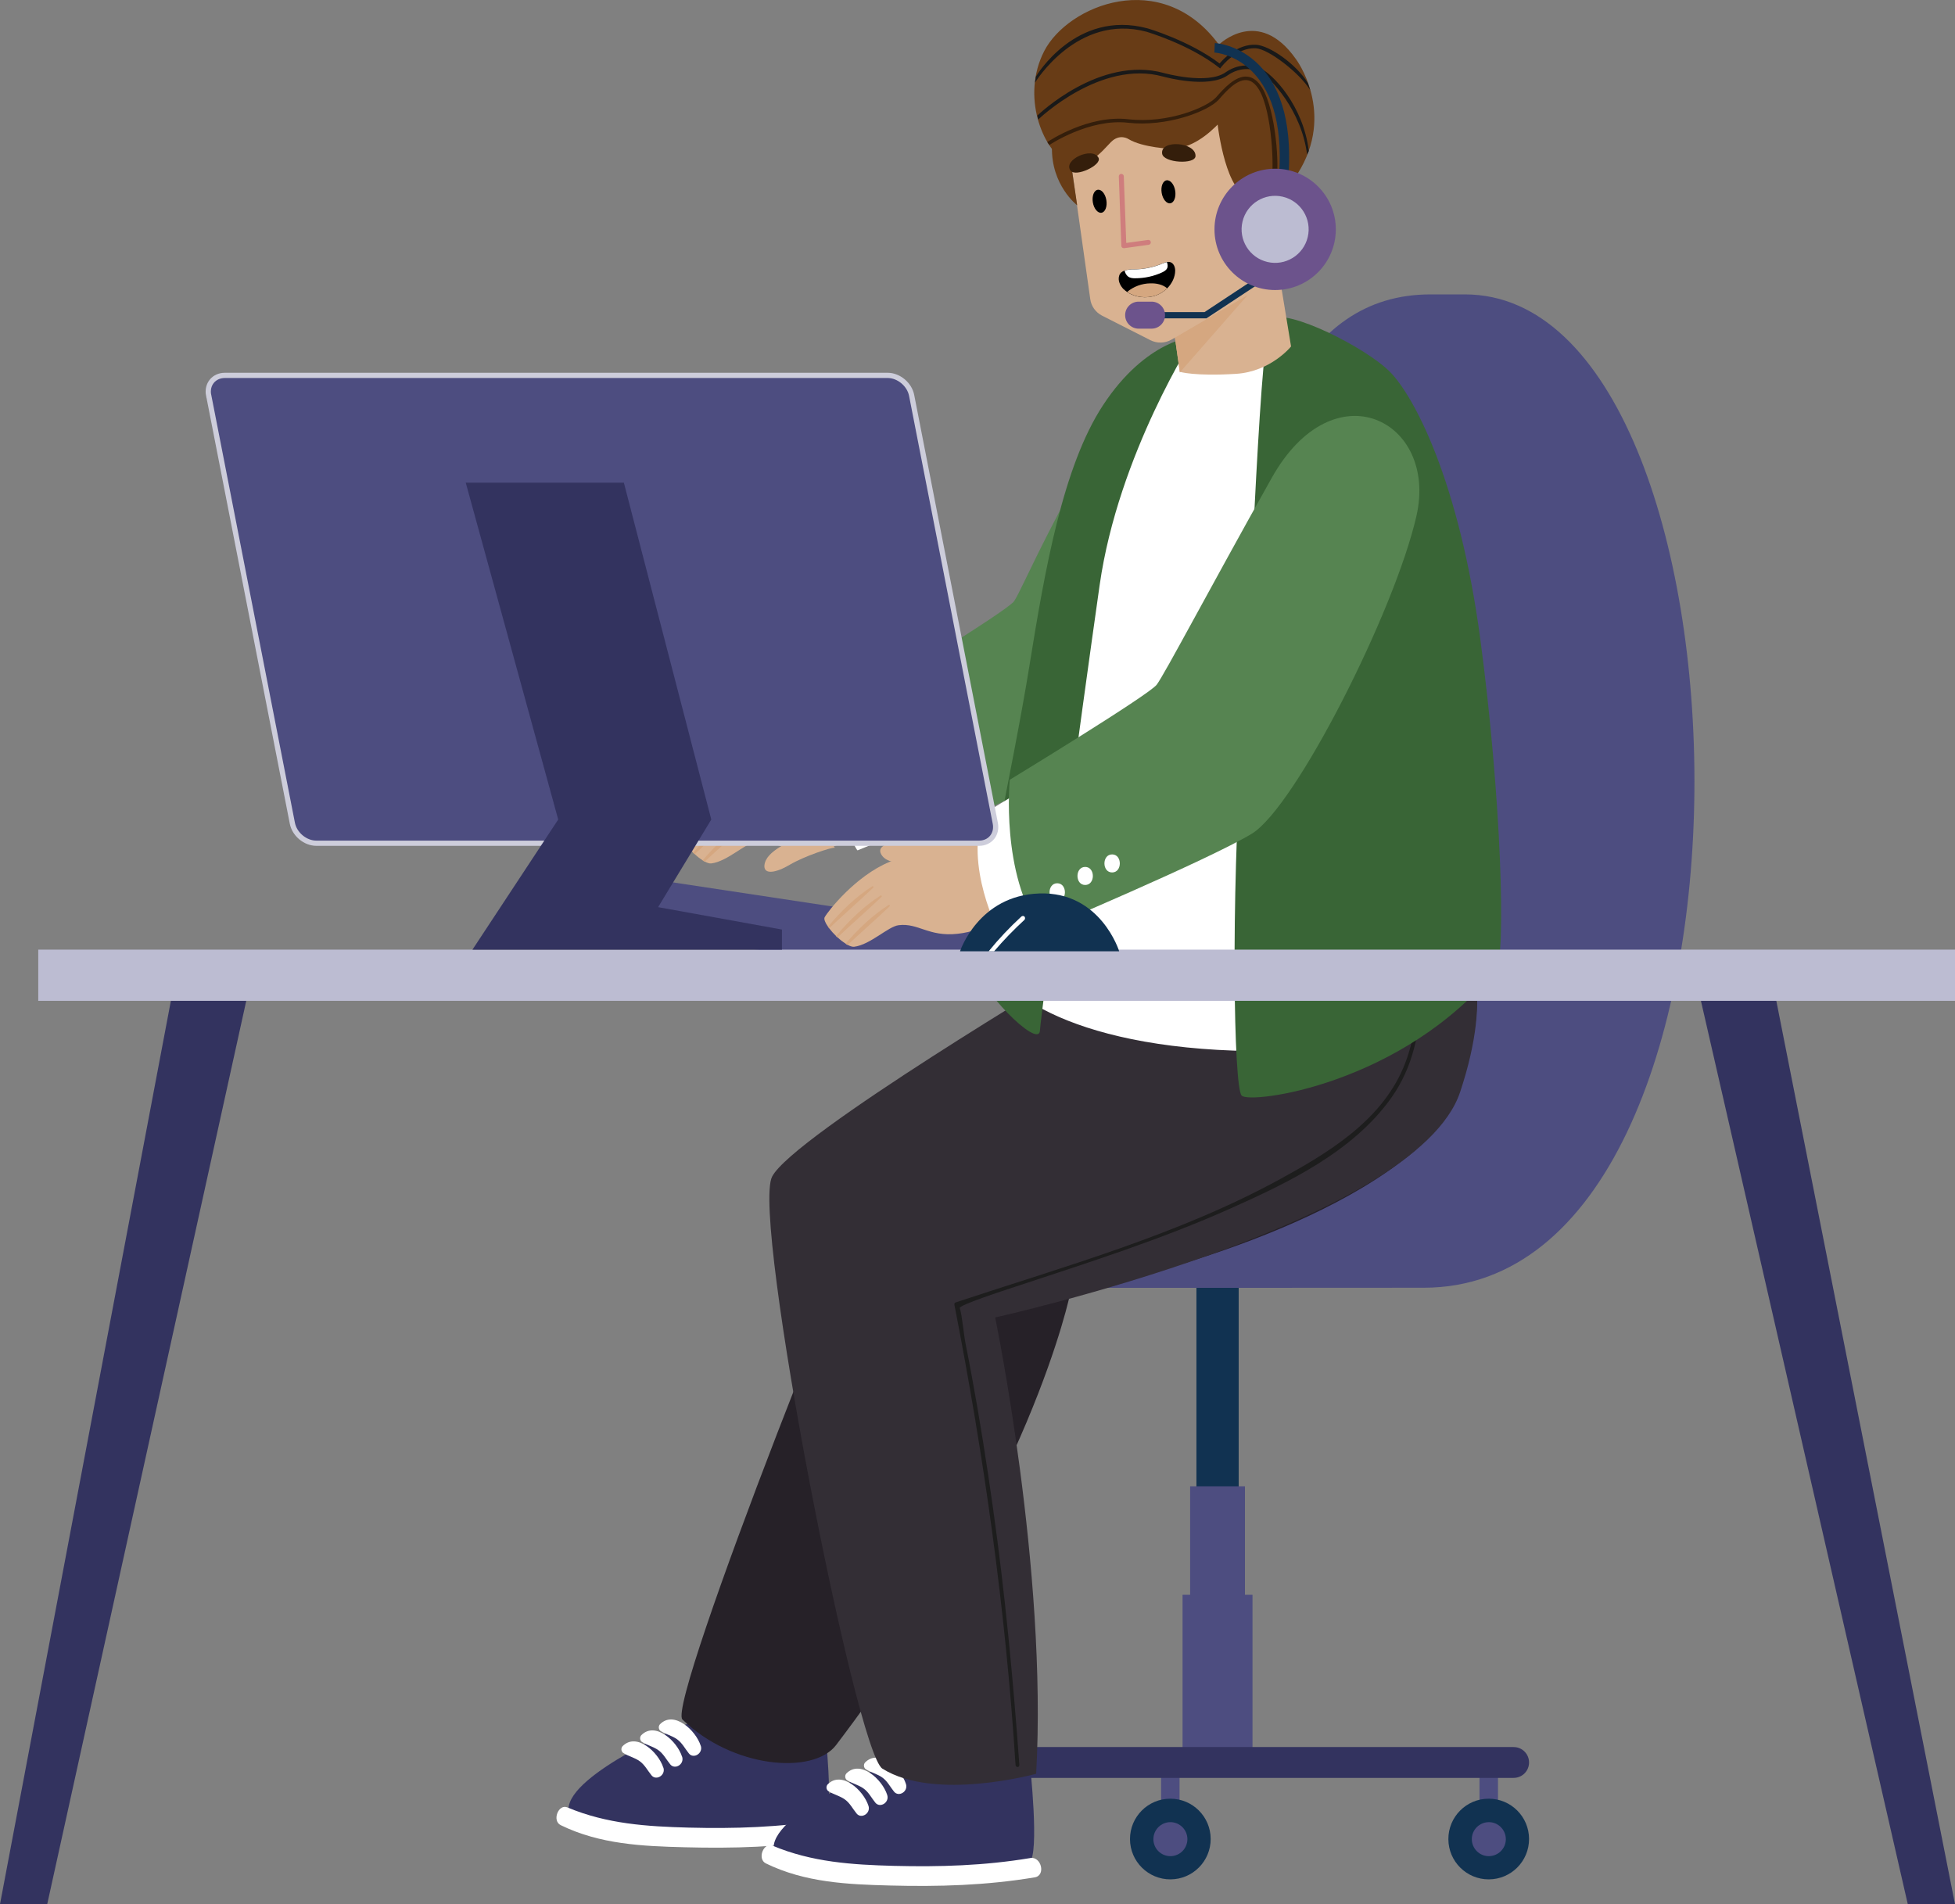 <?xml version="1.0" encoding="UTF-8"?>
<svg id="Layer_2" data-name="Layer 2" xmlns="http://www.w3.org/2000/svg" viewBox="0 0 318.39 310.14"><rect x="0" y="0" width="318.39" height="310.14" fill="#808080" stroke="none"/>
  <defs>
    <style>
      .cls-1, .cls-2, .cls-3, .cls-4, .cls-5, .cls-6, .cls-7, .cls-8, .cls-9, .cls-10, .cls-11, .cls-12, .cls-13, .cls-14, .cls-15, .cls-16, .cls-17, .cls-18 {
        stroke-width: 0px;
      }

      .cls-1, .cls-19 {
        fill: #4d4d80;
      }

      .cls-2 {
        fill: #000;
      }

      .cls-3 {
        fill: #113251;
      }

      .cls-4 {
        fill: #1d1d1d;
      }

      .cls-5 {
        fill: #332e35;
      }

      .cls-6 {
        fill: #568451;
      }

      .cls-7 {
        fill: #6c538c;
      }

      .cls-8 {
        fill: #262128;
      }

      .cls-19 {
        stroke: #cdcddb;
        stroke-miterlimit: 10;
        stroke-width: .85px;
      }

      .cls-9 {
        fill: #33335f;
      }

      .cls-10 {
        fill: #cf7d7d;
      }

      .cls-11 {
        fill: #d9b291;
      }

      .cls-12 {
        fill: #341e0b;
      }

      .cls-13 {
        fill: #396536;
      }

      .cls-14 {
        fill: #bcbcd2;
      }

      .cls-15 {
        fill: #fff;
      }

      .cls-16 {
        fill: #683c16;
      }

      .cls-17 {
        fill: #191919;
      }

      .cls-18 {
        fill: #d5a780;
      }
    </style>
  </defs>
  <g id="Layer_1-2" data-name="Layer 1">
    <g>
      <rect class="cls-3" x="194.85" y="206.83" width="6.88" height="43.05"/>
      <rect class="cls-1" x="193.82" y="242.09" width="8.93" height="20.81"/>
      <rect class="cls-1" x="192.59" y="259.75" width="11.39" height="27.3"/>
      <rect class="cls-1" x="240.95" y="287.62" width="3.01" height="9.16"/>
      <rect class="cls-1" x="189.09" y="287.62" width="3.01" height="9.16"/>
      <rect class="cls-1" x="91.45" y="148.28" width="95.85" height="8.79" transform="translate(24.41 -19.13) rotate(8.6)"/>
      <path class="cls-9" d="M246.51,289.57h-96.46c-1.39,0-2.51-1.12-2.51-2.51h0c0-1.39,1.12-2.51,2.51-2.51h96.46c1.39,0,2.51,1.12,2.51,2.51h0c0,1.39-1.12,2.51-2.51,2.51Z"/>
      <path class="cls-3" d="M184.03,299.55c.01,3.63,2.97,6.56,6.59,6.55,3.63-.01,6.56-2.97,6.55-6.59-.01-3.62-2.95-6.55-6.57-6.55-3.64,0-6.58,2.96-6.57,6.59h0Z"/>
      <path class="cls-1" d="M190.6,302.32c1.53,0,2.77-1.23,2.78-2.76,0-1.53-1.23-2.77-2.76-2.78-1.53,0-2.77,1.23-2.78,2.76h0c0,1.54,1.23,2.77,2.76,2.78Z"/>
      <path class="cls-3" d="M235.88,299.55c.01,3.63,2.96,6.56,6.59,6.55,3.63-.01,6.56-2.96,6.55-6.59-.01-3.62-2.95-6.55-6.57-6.55-3.64,0-6.58,2.96-6.57,6.59h0Z"/>
      <path class="cls-1" d="M242.45,302.32c1.53,0,2.78-1.22,2.79-2.75,0-1.53-1.22-2.78-2.75-2.79-1.53,0-2.78,1.22-2.79,2.75,0,0,0,.01,0,.02,0,1.52,1.23,2.76,2.75,2.77Z"/>
      <path class="cls-1" d="M169.11,209.74c5.88.03,46.52.02,62.75,0,59.61,0,55.72-161.79,6.73-161.79h-5.63c-42.59,0-31.85,92.05-45.12,133.17-5.52,17.08-16.64,17.79-16.64,17.79l-2.08,10.83Z"/>
      <path class="cls-15" d="M101.27,295.33c.79,2.28,28.77-.11,30.08-1.74.9-1.11.26-4.04.11-6.45-.08-1.09-.09-2.11.27-2.74,21.49-36.71,33.31-77.43,35.05-82.58,1.74-5.15,50.37-7.05,65.3-27.99,6.66-9.34.04-27.86-16.87-24.22-25.14,5.42-64.72,30.64-66.86,36.59-2.14,5.96-33.04,97.63-33.65,99.02-.34.76-4.47,2.98-8.06,5.22-3.05,1.9-5.73,3.83-5.37,4.88Z"/>
      <path class="cls-9" d="M134.3,280.84l-22.18-.14s-19.51,8.12-19.54,13.99c-.03,5.86,39.89,3.66,41.64,2.44s.08-16.29.08-16.29Z"/>
      <path class="cls-15" d="M134.37,296.4c-7.44,1.24-14.73,1.46-22.22,1.27-6.74-.18-13.33-.59-19.74-3.29-1.47-.62-2.55,2.18-1.09,2.89,6.38,3.12,13.33,3.43,20.16,3.6,7.97.21,15.72-.01,23.63-1.33,1.83-.3,1.07-3.45-.74-3.15Z"/>
      <path class="cls-15" d="M114.12,284.34c-.81-2.55-4.39-5.81-6.65-3.49-.27.32-.23.8.09,1.07,0,0,.02.02.03.02.86.55,1.86.75,2.69,1.35s1.27,1.51,1.92,2.31c.75.93,2.33-.02,1.93-1.26Z"/>
      <path class="cls-15" d="M111.08,286.12c-.81-2.55-4.39-5.81-6.65-3.49-.27.32-.23.8.09,1.07,0,0,.02.02.03.02.86.55,1.86.75,2.69,1.35s1.27,1.51,1.92,2.3c.75.93,2.33,0,1.93-1.26Z"/>
      <path class="cls-15" d="M108.03,287.91c-.81-2.55-4.39-5.81-6.65-3.49-.27.32-.23.8.09,1.07,0,0,.02.02.03.02.86.55,1.86.75,2.69,1.35s1.27,1.51,1.92,2.3c.75.92,2.33-.02,1.93-1.26Z"/>
      <path class="cls-8" d="M136.17,284.22c-3.73,4.9-16.89,3.78-25.03-4.16-2.65-2.58,31.57-89.31,36.2-95.81s34.05-24.97,60.33-33.8c13.06-4.39,19.43-15.02,26.97-8.06,8.03,7.41,9.32,33.92-4.8,45.51-19.2,15.77-55.51,22.59-55.51,22.59,0,0-6.4,32.02-38.17,73.74Z"/>
      <path class="cls-15" d="M136.81,302.69c.8,2.28,28.77-.11,30.08-1.74.9-1.11-.69-9.32-.64-10.65,1.97-48.41-11.93-76.39-11.93-76.39,1.52-1.38,37.79-3.98,55.69-27,8.76-11.27,1.54-33.58-15.37-29.94-25.14,5.42-64.72,30.64-66.86,36.59-2.14,5.96,23.07,97.63,22.46,99.02-.34.76-4.47,2.98-8.06,5.22-3.05,1.9-5.73,3.83-5.37,4.89Z"/>
      <path class="cls-9" d="M167.71,287.06l-22.18-.14s-19.51,8.12-19.54,13.99c-.03,5.86,39.9,3.66,41.64,2.44s.08-16.29.08-16.29Z"/>
      <path class="cls-15" d="M167.78,302.63c-7.44,1.24-14.73,1.46-22.22,1.27-6.74-.18-13.33-.59-19.74-3.29-1.47-.62-2.55,2.18-1.09,2.89,6.38,3.12,13.33,3.42,20.16,3.6,7.97.21,15.72-.01,23.63-1.33,1.84-.31,1.07-3.45-.75-3.15Z"/>
      <path class="cls-15" d="M147.54,290.56c-.81-2.55-4.39-5.81-6.66-3.49-.27.32-.23.8.09,1.07,0,0,.02.01.03.02.86.55,1.85.75,2.69,1.35s1.27,1.51,1.92,2.31c.76.92,2.33-.02,1.93-1.26Z"/>
      <path class="cls-15" d="M144.49,292.35c-.81-2.55-4.39-5.81-6.66-3.49-.27.32-.23.8.09,1.07,0,0,.02.02.03.02.86.55,1.85.75,2.69,1.35s1.27,1.51,1.92,2.31c.76.93,2.33-.02,1.93-1.26Z"/>
      <path class="cls-15" d="M141.44,294.13c-.81-2.55-4.39-5.81-6.66-3.49-.27.32-.23.8.09,1.07,0,0,.02.01.03.02.86.55,1.85.75,2.69,1.35s1.27,1.51,1.92,2.3c.75.93,2.33-.02,1.93-1.26Z"/>
      <path class="cls-5" d="M238.73,154.67s4.71,6.22-.93,23.18c-7.17,21.57-75.73,36.73-75.73,36.73,0,0,8.54,41.15,6.68,74.32,0,0-16.42,4.56-25.04-.83-4.32-2.71-21.36-89.78-17.97-96.42s49.47-34.04,49.47-34.04l63.52-2.93Z"/>
      <path class="cls-4" d="M228.68,144.33c-.02-.09-.14-.05-.12.04,1.86,9.5,3.88,20.38-.03,29.57-3.76,8.84-12.58,14.01-20.04,18.1-16.67,9.12-35.18,14.22-52.88,20.1-.14.06-.21.21-.18.36,4.82,24.68,8.36,49.74,9.96,74.96.03.45.65.45.62,0-1.01-14-2.33-27.95-4.29-41.83-1.01-7.18-2.13-14.35-3.45-21.46-.34-1.85-.69-3.69-1.06-5.53-.24-1.22-.53-4.44-.9-5.59-.15-.48,6.92-2.78,9.14-3.51,11.74-3.88,23.61-7.64,34.99-12.73,9.08-4.06,19.89-9.16,26.17-18.04,6.95-9.82,4.99-23.29,2.06-34.43Z"/>
      <path class="cls-11" d="M187.25,62.76c6.74-8.28,21.42-5.26,15.18,14.45-6.24,19.71-24.35,41.46-27.39,43.36s-37.96,17.22-42.75,16.74-9.6-10.67-1.01-14.25c8.66-3.61,32.58-20.37,34.23-21.65s19.64-36.07,21.74-38.65Z"/>
      <path class="cls-11" d="M141.16,134.87c-.93.62-3.76,3.14-8.48,3.66s-6.41-1.8-9.6-1.41c-1.7.21-4.61,3.18-7.23,3.51-.29.04-.65-.08-1.07-.3-.12-.06-.24-.13-.34-.21-.47-.29-.91-.63-1.3-1.01-.09-.07-.17-.14-.25-.22-.41-.39-.78-.81-1.12-1.25-.07-.08-.14-.17-.19-.26-.47-.66-.72-1.25-.56-1.55.54-1,5.05-6.74,10.57-9.02,2.87-1.18,12.83-5.48,13.41-5.55.54-.05,6.17,13.62,6.17,13.62Z"/>
      <path class="cls-18" d="M118.95,131.03c-2.36,2.25-4.8,4.38-7.17,6.61-.07-.08-.14-.17-.19-.26,2.11-2.54,4.56-4.91,7.21-6.59.13-.1.28.11.15.23Z"/>
      <path class="cls-18" d="M120.28,132.54c-2.35,2.23-4.79,4.35-7.15,6.58-.09-.07-.17-.14-.25-.22,2.11-2.54,4.56-4.89,7.23-6.59.15-.09.29.11.16.23Z"/>
      <path class="cls-18" d="M121.6,134.06c-2.24,2.14-4.57,4.16-6.83,6.28-.12-.06-.24-.13-.34-.21,2.06-2.42,4.44-4.68,7.01-6.3.14-.1.29.11.16.23Z"/>
      <path class="cls-11" d="M135.98,138.08c-.59-.11-5.1,1.42-7.35,2.76s-4.23,1.65-4.14.15c.17-2.56,4.78-3.87,4.22-4.34s3.43-3.28,3.43-3.28l3.83,4.7Z"/>
      <path class="cls-15" d="M184.43,65c8.41-16.41,27.46-10.25,18.54,13.16-8.93,23.4-22.15,40.77-23.66,42.45s-39.29,17.85-39.64,17.89-5.99-11.42-2.73-19.53c0,0,25.96-15.77,27.39-17.03s17.91-32.65,20.1-36.93Z"/>
      <path class="cls-6" d="M141.18,113.44s-1.51,15.34,5.09,24.56c0,0,27.23-11.47,34.33-15.77,7.09-4.3,21.47-34.76,25.02-50.28,3.55-15.52-10.38-24.76-21.78-7.66-11.41,17.1-17.44,31.97-18.71,33.66s-23.94,15.49-23.94,15.49Z"/>
      <path class="cls-15" d="M208.96,53.32c-7.88-4.91-22.96,3.62-30.92,20.52-10.48,22.22-11.43,49.31-13.33,66.17-.72,6.47-3.49,13.4-3.48,15.06.03,5.54,12.3,15.67,42.49,16.12,30.19.46,36.53-17.14,35.73-20.56s-3.91-16.06-4.14-20.85c-.23-4.79,1.45-59.15-26.35-76.47Z"/>
      <path class="cls-13" d="M207.09,51.94c-1.9,1.31-3.15,43.89-4.88,69.31s-1.32,55.74,0,57.19,26.16-1.76,41.44-20.5c1.65-2.02.86-28.22-2.57-53.86-3.43-25.64-10.71-39.38-14.62-43.42-3.91-4.04-16.84-10.47-19.37-8.72Z"/>
      <path class="cls-13" d="M194.54,54.79s-12.4,19.12-15.45,40.49c-3.05,21.37-9.53,69.48-9.73,72.59s-10.21-7.04-10.43-10.79,6.15-32.63,8.7-48.51,5.49-32.63,12-42.56c7.08-10.8,14.9-11.21,14.9-11.21Z"/>
      <path class="cls-11" d="M210.51,76.32c6.74-8.28,21.43-5.26,15.18,14.45-6.24,19.71-24.35,41.46-27.39,43.35s-37.96,17.22-42.75,16.75-9.6-10.67-1.01-14.25c8.66-3.61,32.58-20.37,34.24-21.65s19.64-36.06,21.74-38.64Z"/>
      <path class="cls-11" d="M164.43,148.43c-.93.62-3.76,3.14-8.48,3.66s-6.4-1.8-9.6-1.4c-1.7.21-4.61,3.18-7.23,3.51-.29.04-.65-.08-1.06-.3-.12-.06-.24-.13-.34-.21-.47-.29-.91-.63-1.3-1.01-.09-.06-.18-.14-.25-.22-.41-.39-.78-.81-1.12-1.25-.07-.08-.14-.17-.19-.26-.47-.66-.71-1.25-.56-1.55.54-1,5.04-6.74,10.57-9.02,2.87-1.18,12.82-5.48,13.41-5.55.54-.06,6.17,13.61,6.17,13.61Z"/>
      <path class="cls-18" d="M142.21,144.58c-2.36,2.25-4.8,4.38-7.17,6.61-.07-.08-.14-.17-.19-.26,2.11-2.53,4.56-4.9,7.22-6.58.14-.09.28.11.14.23Z"/>
      <path class="cls-18" d="M143.55,146.1c-2.35,2.23-4.79,4.34-7.14,6.58-.09-.06-.18-.14-.25-.22,2.11-2.53,4.57-4.89,7.23-6.59.15-.11.3.1.17.23Z"/>
      <path class="cls-18" d="M144.87,147.63c-2.24,2.14-4.57,4.16-6.82,6.28-.12-.06-.24-.13-.34-.21,2.06-2.42,4.45-4.68,7.01-6.3.15-.1.29.1.16.23Z"/>
      <path class="cls-11" d="M154.96,136.11c-.49.39-5.15,1.21-7.69,1.09s-4.45.58-3.79,1.88c1.12,2.23,5.79,1.17,5.45,1.86s4.34,1.28,4.34,1.28l1.68-6.11Z"/>
      <path class="cls-15" d="M207.7,78.56c8.41-16.41,27.47-10.25,18.54,13.16-8.93,23.4-22.15,40.77-23.65,42.45-1.5,1.68-39.29,17.84-39.64,17.89s-5.99-11.42-2.73-19.53c0,0,25.96-15.77,27.39-17.03s17.9-32.65,20.09-36.93Z"/>
      <path class="cls-6" d="M164.45,127s-1.51,15.34,5.09,24.56c0,0,27.23-11.47,34.33-15.77,7.09-4.3,23.27-36.23,26.81-51.75s-13.44-24.28-23.58-6.18c-10.23,18.25-17.44,31.97-18.72,33.66s-23.94,15.49-23.94,15.49Z"/>
      <path class="cls-15" d="M172.18,143.86c-1.67,0-1.67,2.94,0,2.94s1.67-2.94,0-2.94Z"/>
      <path class="cls-15" d="M176.73,141.2c-1.67,0-1.67,2.94,0,2.94s1.67-2.94,0-2.94Z"/>
      <path class="cls-15" d="M181.12,139.16c-1.67,0-1.67,2.94,0,2.94s1.67-2.94,0-2.94Z"/>
      <path class="cls-16" d="M204.06,17.48s5.31,3.97,5.46,4.23,1.75,6.64,1.75,6.64l-1.67,2.64s-3.73-.81-3.84-1.02-.65-2.1-.65-2.1l-1.05-10.39Z"/>
      <path class="cls-11" d="M189.33,40.67l2.81,19.89s2.41.75,9.16.33c5.68-.36,8.96-4.46,8.96-4.46l-3.39-20.63-17.54,4.87Z"/>
      <polygon class="cls-18" points="192.15 60.66 203.29 47.95 191.34 54.95 192.15 60.66"/>
      <path class="cls-11" d="M173.88,22.66l3.68,26.07c.16,1.15.88,2.15,1.92,2.68l7.86,3.99c1.1.56,2.41.53,3.48-.1l12.53-7.33c1.25-.73,1.93-2.14,1.73-3.57l-3.6-25.54-27.59,3.82Z"/>
      <path class="cls-10" d="M183.02,40.42h.06l4-.55c.22-.03.37-.23.34-.45-.03-.22-.23-.37-.45-.34l-3.55.49-.4-10.86c0-.22-.19-.39-.42-.39-.22,0-.39.19-.39.42l.41,11.3c0,.11.06.22.14.29.07.06.16.09.26.09Z"/>
      <path class="cls-11" d="M208.66,28.92c3.66,0,6.63,2.94,6.63,6.56s-2.97,6.56-6.63,6.56-6.63-2.94-6.63-6.56,2.97-6.56,6.63-6.56Z"/>
      <path class="cls-2" d="M189.19,31.42c.17,1.03.8,1.79,1.41,1.69s.96-1.01.79-2.05-.8-1.79-1.41-1.69-.96,1.02-.79,2.05Z"/>
      <path class="cls-2" d="M177.98,32.96c.17,1.03.8,1.79,1.41,1.69s.96-1.01.79-2.05-.8-1.79-1.41-1.69-.96,1.02-.79,2.05Z"/>
      <path class="cls-18" d="M207.74,39.54c.11,0,.21-.04.29-.12.15-.16.15-.41,0-.56,0,0,0,0,0,0-.55-.52-.96-1.27-1.23-2.22-.91-3.25,2.97-4.39,3.14-4.43.21-.06.33-.28.28-.49,0,0,0,0,0,0-.06-.21-.28-.33-.49-.27-1.67.47-4.59,2.2-3.69,5.41.31,1.09.79,1.96,1.44,2.58.08.07.18.11.28.11Z"/>
      <path class="cls-18" d="M206.41,37.14c.15,0,.29-.09.36-.23.99-2.08,2.88-1.23,2.96-1.2.2.09.44,0,.54-.19.1-.2.02-.43-.18-.53,0,0,0,0-.01,0-.93-.43-2.96-.66-4.03,1.58-.1.2-.02.44.18.53,0,0,0,0,.01,0,.05.03.11.04.17.04Z"/>
      <path class="cls-16" d="M174.29,25.74l1.14,7.7s-4.25-3.25-4.11-9.5c0,0,1.51,1.85,2.97,1.79Z"/>
      <path class="cls-16" d="M202.04,15.41s-4.94,8.77-11.29,8.83c0,0-4.63-.18-6.95-1.58,0,0-1.43-.98-2.88.49s-4.01,4.91-7.5,3.03-7.19-10.45-3.35-17.88,19.09-13.72,28.44-1.03c0,0,6.43-6.34,12.54,2.35,0,0,6.61,8.73.24,18.73,0,0-5.19-11.7-9.24-12.95Z"/>
      <path class="cls-17" d="M213.38,14.68c-1.75-2.83-6.83-6.73-8.89-6.82-3.14-.15-5.55,3.01-5.59,3.05l-.18.24-.24-.18c-4.84-3.77-11.73-5.79-11.8-5.81-11.22-2.97-18.06,8.19-18.12,8.31l.14-.98c.07-.12,6.5-10.97,18.15-7.88.08.02,6.85,2,11.77,5.73.66-.78,2.94-3.19,5.9-3.05,2.27.1,6.63,3.22,8.48,6.23l.38,1.17Z"/>
      <path class="cls-17" d="M213.15,24.59l-.28.6c-.86-7.1-5.98-12.7-7.87-13.53-1.61-.72-3.5-.48-5.05.6-3.19,2.24-10.27.28-10.57.2-10.14-2.78-20.2,6.92-20.3,7.01l-.14-.64c.1-.1,10.12-9.81,20.6-6.94.07.02,7.1,1.97,10.06-.11,1.72-1.21,3.83-1.45,5.63-.66,2.04.89,7.03,6.09,7.92,13.47Z"/>
      <path class="cls-12" d="M207.86,28.95l-.8.14c.47-1.29.15-10.88-2.01-14.47-.59-.98-1.25-1.5-2-1.57-1.64-.15-3.42,1.87-4.48,3.08l-.04.05c-1.76,1.99-8.57,4.53-14.84,3.81s-12.73,3.58-12.8,3.63l-.33-.48c.27-.18,6.7-4.47,13.2-3.72,6.54.75,12.9-1.99,14.33-3.61l.04-.05c1.14-1.29,3.05-3.45,4.98-3.28.94.08,1.77.72,2.46,1.85,2.28,3.8,2.8,13.21,2.29,14.63Z"/>
      <path class="cls-16" d="M199.12,19.27s4.07,9.59,3.8,12.63c0,0,2.62-2.85,4.83-2.91l-2.03.27,1.29-5.34s-.7-2.87-.6-3-.7-3.71-.7-3.71c0,0-3.12-2.54-3.24-2.52s-.71-.05-1.5,1.13-2.26,2.36-2.3,2.69.45.78.45.78Z"/>
      <path class="cls-16" d="M198.22,19.64s1.1,10.65,4.7,12.25c0,0,.92-4.66.94-4.9s-.18-8.74-.18-8.74c0,0-3.55-1.24-4.08-.82s-1.38,2.21-1.38,2.21Z"/>
      <path class="cls-12" d="M189.27,25.05c.24,1.49,5.37,1.78,5.43.38.1-2.32-5.81-2.74-5.43-.38Z"/>
      <path class="cls-12" d="M174.36,27.8c.86,1.1,5.13-.93,4.55-2.09-.96-1.92-5.91.35-4.55,2.09Z"/>
      <path class="cls-2" d="M183.02,47.12c.17.16.35.31.54.44,1.28.88,3.14,1.12,4.71.55.68-.25,1.3-.64,1.81-1.14.8-.8,1.3-1.84,1.31-2.88,0-.59-.25-1.29-.9-1.42-.15-.02-.31-.02-.46,0-.28.07-.55.17-.81.28-1.45.6-2.99.91-4.56.92-.51-.02-1.02.04-1.51.2-.43.15-.74.4-.87.8-.27.81.13,1.65.73,2.26Z"/>
      <path class="cls-15" d="M183.16,44.07c.06.38.26.73.56.97.34.25.77.29,1.18.28,1.5,0,2.99-.32,4.35-.95.32-.15.66-.34.82-.66s.09-.69-.03-1.03c-.28.07-.55.17-.81.28-1.45.6-2.99.91-4.56.92-.51-.02-1.02.04-1.51.2Z"/>
      <path class="cls-18" d="M183.57,47.55c1.28.88,3.14,1.12,4.71.55.68-.25,1.3-.64,1.81-1.14-.72-.62-1.76-.84-2.74-.81-1.39.02-2.73.51-3.79,1.4Z"/>
      <polygon class="cls-9" points="310.7 310.14 318.39 310.14 288.19 157.45 275.74 157.45 310.7 310.14"/>
      <polygon class="cls-9" points="7.69 310.14 0 310.14 28.88 157.45 41.33 157.45 7.69 310.14"/>
      <rect class="cls-14" x="6.23" y="154.67" width="312.16" height="8.34"/>
      <path class="cls-19" d="M33.99,64.41l13.62,69.66c.34,1.8,2.1,3.27,3.91,3.27h107.92c1.81,0,3.01-1.47,2.65-3.27l-13.62-69.66c-.34-1.79-2.1-3.27-3.91-3.27H36.63c-1.81,0-3.01,1.47-2.65,3.27Z"/>
      <polygon class="cls-9" points="75.85 78.61 101.6 78.61 115.84 133.48 107.18 147.75 127.35 151.4 127.35 154.68 102.97 154.68 76.94 154.68 90.91 133.48 75.85 78.61"/>
      <path class="cls-3" d="M156.35,154.94h25.92s-3-9.74-12.98-9.42c-9.94.31-12.94,9.42-12.94,9.42Z"/>
      <path class="cls-15" d="M161.02,154.94h.88c1.54-1.81,3.2-3.52,4.95-5.13.12-.15.12-.37,0-.52-.14-.14-.37-.14-.52,0-1.9,1.75-3.68,3.63-5.31,5.64Z"/>
      <g>
        <path class="cls-3" d="M209.61,31.24l-1.53-.18c.99-8.51-.2-14.82-3.53-18.74-3.02-3.55-6.74-3.76-6.78-3.76l.07-1.54c.18,0,4.43.25,7.88,4.3,3.62,4.26,4.93,10.96,3.89,19.91Z"/>
        <path class="cls-3" d="M196.48,51.85h-10.4c-.28,0-.51-.23-.51-.51s.23-.51.51-.51h10.09l9.57-6.32c.24-.16.56-.09.71.15.16.24.09.56-.15.71l-9.83,6.49Z"/>
        <circle class="cls-7" cx="207.67" cy="37.36" r="9.88"/>
        <circle class="cls-14" cx="207.67" cy="37.36" r="5.46" transform="translate(123.6 230.89) rotate(-76.72)"/>
        <path class="cls-7" d="M187.54,53.53h-2.1c-1.21,0-2.2-.98-2.2-2.2s.98-2.2,2.2-2.2h2.1c1.21,0,2.2.98,2.2,2.2s-.98,2.2-2.2,2.2Z"/>
      </g>
    </g>
  </g>
</svg>